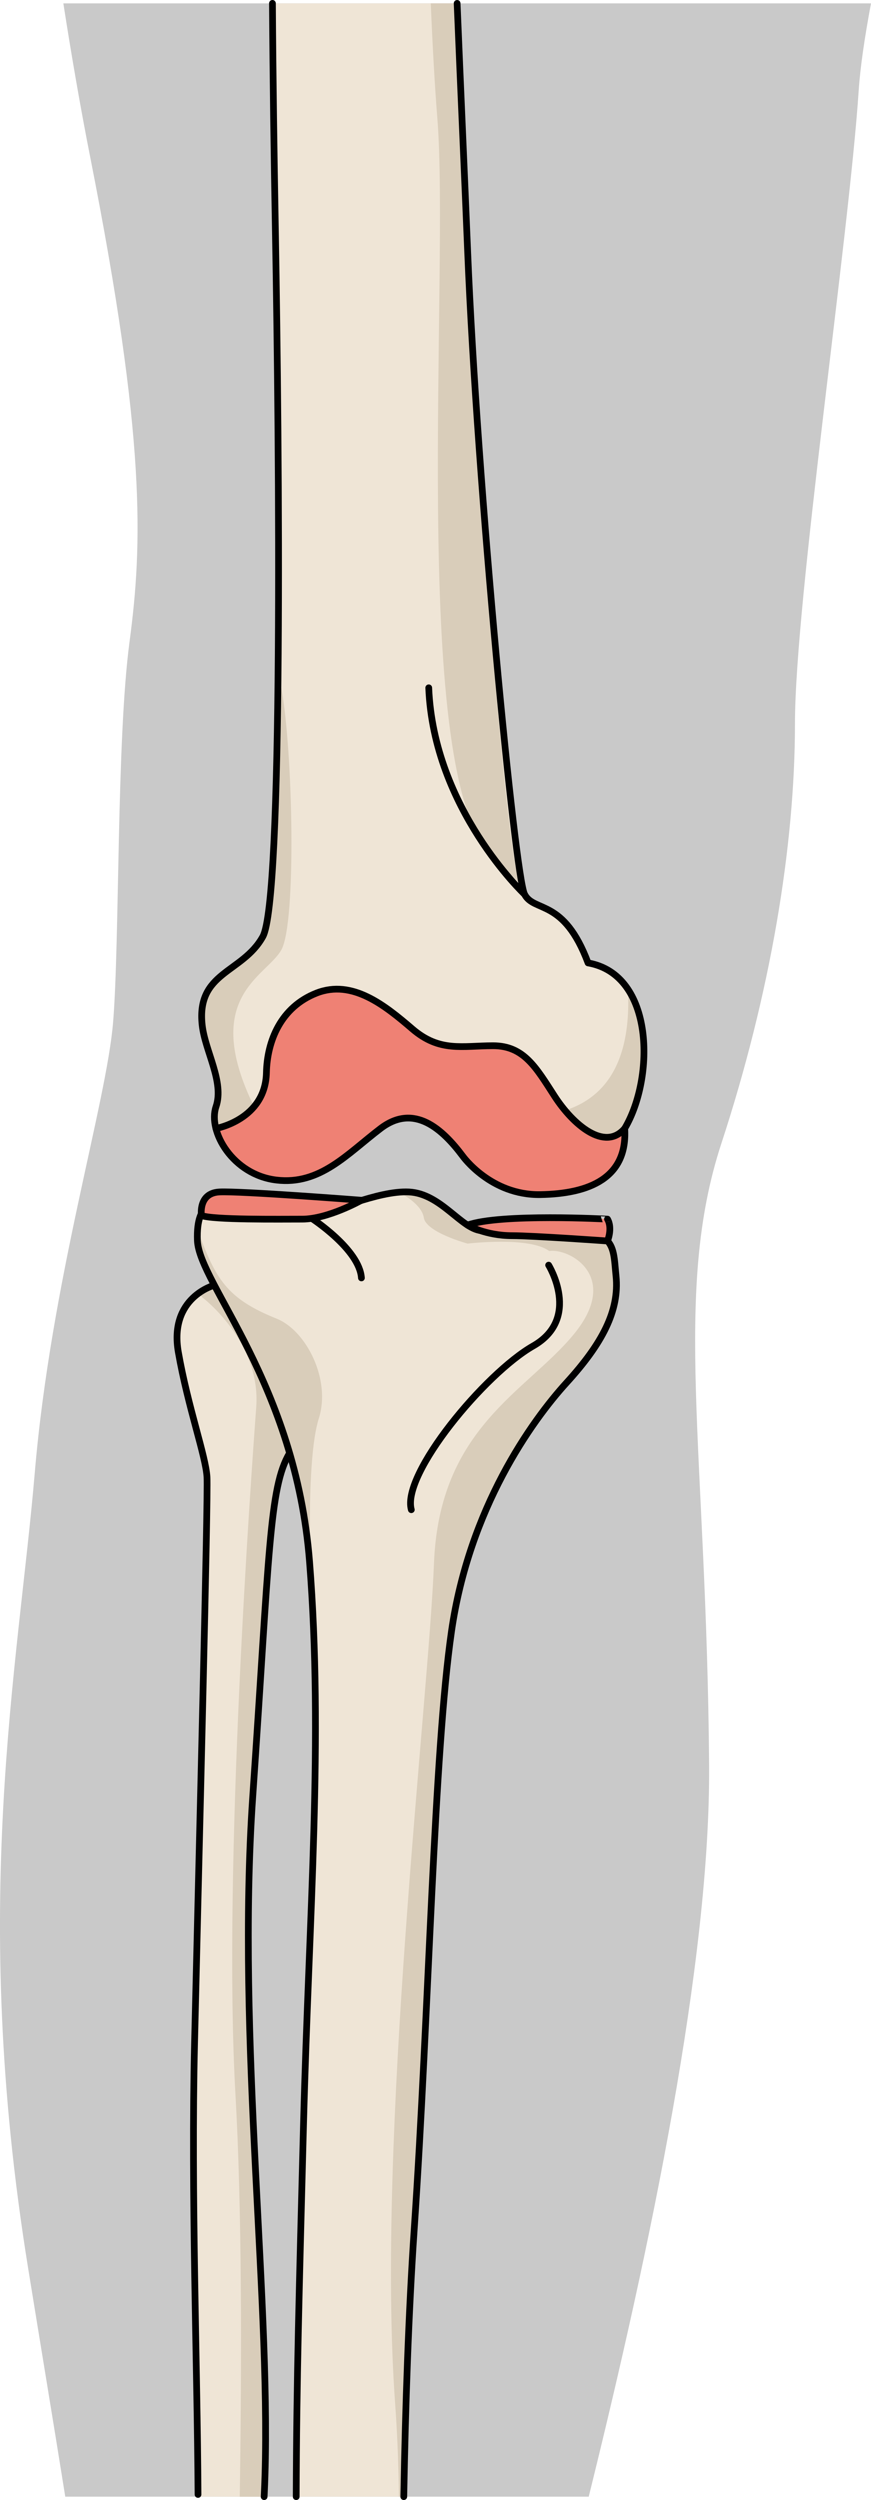 <?xml version="1.0" encoding="utf-8"?>
<!-- Generator: Adobe Illustrator 16.0.0, SVG Export Plug-In . SVG Version: 6.00 Build 0)  -->
<!DOCTYPE svg PUBLIC "-//W3C//DTD SVG 1.1//EN" "http://www.w3.org/Graphics/SVG/1.1/DTD/svg11.dtd">
<svg version="1.1" id="Layer_1" xmlns="http://www.w3.org/2000/svg" xmlns:xlink="http://www.w3.org/1999/xlink" x="0px" y="0px"
	 width="129.659px" height="371.815px" viewBox="0 0 129.659 371.815" enable-background="new 0 0 129.659 371.815"
	 xml:space="preserve">
<g>
	<path fill="#C9C9C9" d="M9.43,0.501c1.263,8.101,2.608,15.828,4.011,22.929c8.273,41.86,7.791,57.433,5.838,72.037
		c-1.944,14.604-1.457,44.293-2.434,56.461C15.872,164.1,7.6,190.386,5.17,219.101c-2.435,28.716-9.739,64.249-0.976,118.277
		c1.927,11.885,3.806,23.203,5.52,33.938H87.64c9.144-36.906,18.145-79.751,17.919-108.898c-0.363-47.088-5.477-70.085,1.827-92.359
		c7.3-22.268,10.954-44.17,10.954-62.42c0-18.255,8.03-72.28,9.489-94.185c0.236-3.543,0.897-7.955,1.83-12.952H9.43z"/>
	<g>
		<g>
			<path fill="#EFE5D6" d="M31.914,191.142c0,0-6.802,1.789-5.361,9.977c1.439,8.184,4.085,15.438,4.261,18.555
				c0.176,3.119-1.148,54.518-1.852,84.25c-0.533,22.425,0.423,47.91,0.518,67.393h9.841c0.008-0.181,0.018-0.367,0.026-0.547
				c1.258-26.994-4.215-67.37-1.723-103.574c2.492-36.201,2.436-45.992,5.483-51.084c3.053-5.097,1.479-15.572,1.479-15.572
				L31.914,191.142z"/>
			<path fill="#D9CDBA" d="M31.914,191.142c0,0-1.135,0.306-2.371,1.211l0.617,0.633c0,0,8.693,6.586,7.986,16.263
				c-0.715,9.677-5.008,68.524-3.092,102.304c0.966,17.068,0.943,39.253,0.637,59.764h3.63c0.008-0.181,0.018-0.367,0.026-0.547
				c1.258-26.994-4.215-67.37-1.723-103.574c2.492-36.201,2.436-45.992,5.483-51.084c3.053-5.097,1.479-15.572,1.479-15.572
				L31.914,191.142z"/>
			<path fill="none" stroke="#000000" stroke-linecap="round" stroke-linejoin="round" stroke-miterlimit="10" d="M39.321,371.314
				c0.009-0.183,0.018-0.364,0.026-0.546c1.258-26.994-4.215-67.37-1.723-103.574c2.492-36.201,2.436-45.992,5.483-51.084
				c3.053-5.097,1.479-15.572,1.479-15.572l-12.673-9.396c0,0-6.802,1.789-5.361,9.977c1.439,8.184,4.085,15.438,4.261,18.555
				c0.176,3.119-1.148,54.518-1.852,84.25c-0.53,22.298,0.413,47.625,0.518,67.064"/>
			<path fill="#EFE5D6" d="M79.405,183.099c-4.245-0.176-4.754,0.176-7.754-0.074s-6-5.5-10.75-5.75s-11.75,3.25-14.25,3.25
				s-9.75-1.25-14.153-1.252c0,0-3.346-1.19-3.111,5.221c0.242,6.412,14.61,21.269,16.692,47.751
				c2.082,26.487-0.074,52.256-0.895,83.615c-0.645,24.783-1.041,38.293-1.09,55.455h16.015c0.247-13.562,0.719-27.474,1.546-39.66
				c2.242-33.074,2.92-70.837,5.561-89.073c2.643-18.239,11.875-31.181,17.141-36.958c5.27-5.779,7.87-10.68,7.348-15.838
				C91.182,184.626,91.901,182.275,79.405,183.099z"/>
			<path fill="#D9CDBA" d="M41.178,196.114c-7.461-2.996-9.066-5.889-11.76-13.167c-0.033,0.462-0.051,0.964-0.031,1.546
				c0.242,6.412,14.61,21.269,16.692,47.751c0.082,1.087,0.15,2.172,0.223,3.256l0.014,0.006c0,0-0.869-18.236,1.146-24.557
				C49.3,205.194,45.608,197.89,41.178,196.114z"/>
			<g>
				<path fill="#D9CDBA" d="M88.05,183.327c-1.764-0.422-4.461-0.504-8.645-0.228c-4.245-0.176-4.754,0.176-7.754-0.074
					s-6-5.5-10.75-5.75c-0.484-0.025-0.997-0.004-1.521,0.041c0.577,0.293,3.414,1.827,3.709,3.784
					c0.327,2.179,6.515,3.854,6.515,3.854s9.212-1.102,12.145,1.105c3.065-0.458,10.701,3.823,3.68,12.365
					c-7.008,8.543-20.047,13.854-20.826,34.086c-0.779,20.234-8.629,85.729-5.781,124.967c0.334,4.612,0.505,9.24,0.564,13.838
					h0.724c0.247-13.562,0.719-27.474,1.546-39.66c2.242-33.074,2.92-70.837,5.561-89.073c2.643-18.239,11.875-31.181,17.141-36.958
					c5.27-5.779,7.87-10.68,7.348-15.838C91.389,186.672,90.776,184.359,88.05,183.327z"/>
			</g>
			<path fill="none" stroke="#000000" stroke-linecap="round" stroke-linejoin="round" stroke-miterlimit="10" d="M44.094,371.315
				c0.049-17.163,0.445-30.671,1.09-55.455c0.82-31.359,2.977-57.128,0.895-83.615c-2.082-26.482-16.45-41.34-16.692-47.751
				c-0.234-6.412,3.111-5.221,3.111-5.221c4.403,0.002,11.653,1.252,14.153,1.252s9.5-3.5,14.25-3.25s7.75,5.5,10.75,5.75
				s3.509-0.102,7.754,0.074c12.496-0.824,11.776,1.527,12.299,6.687c0.522,5.158-2.078,10.059-7.348,15.838
				c-5.266,5.777-14.498,18.719-17.141,36.958c-2.641,18.236-3.318,55.999-5.561,89.073c-0.827,12.187-1.3,26.1-1.547,39.66"/>
			<path fill="none" stroke="#000000" stroke-linecap="round" stroke-linejoin="round" stroke-miterlimit="10" d="M46.402,181.203
				c0,0,7.108,4.603,7.401,8.856"/>
			<path fill="none" stroke="#000000" stroke-linecap="round" stroke-linejoin="round" stroke-miterlimit="10" d="M81.671,188.157
				c0,0,4.898,7.902-2.293,12.012c-7.197,4.107-19.625,19.068-18.148,24.362"/>
		</g>
		<path fill="#EFE5D6" d="M40.994,34.274c0.592,33.381,1.165,99.589-1.877,105.033c-3.035,5.448-9.916,5.203-9.018,13.18
			c0.435,3.856,3.31,8.419,2.056,12.104c-1.254,3.684,2.496,10.141,8.996,10.912s10.5-3.864,15.5-7.671s9.227,0.109,12.227,4.103
			c0,0,4.158,5.843,11.532,5.732c7.374-0.114,13.03-2.509,12.585-9.834c4.494-7.565,4.424-22.906-5.457-24.623
			c-3.623-9.676-8.03-7.463-9.458-10.213c-1.419-2.75-7.054-60.688-8.464-95.573c-0.449-11.069-1.032-23.764-1.568-36.921H40.557
			C40.627,11.57,40.792,23.018,40.994,34.274z"/>
		<path fill="#D9CDBA" d="M32.155,164.591c-1.254,3.684,2.496,10.141,8.996,10.912s10.5-3.864,15.5-7.671s9.227,0.109,12.227,4.103
			c0,0,4.158,5.843,11.532,5.732c7.374-0.114,13.03-2.509,12.585-9.834c3.286-5.531,4.126-15.21,0.482-20.692
			c1.354,27.365-25.854,17.635-32.905,15.248s-20.948,5.887-22.749,2.203c-8.002-16.364,1.801-19.316,4.057-23.316
			c2.255-4,1.744-29.5,0-38.982l-0.515,0.433c-0.224,18.925-0.858,34.096-2.248,36.582c-3.035,5.448-9.916,5.203-9.018,13.18
			C30.534,156.344,33.409,160.907,32.155,164.591z"/>
		<path fill="#EF8174" d="M39.66,159.54c-0.156,6.983-7.483,8.286-7.516,8.292c0.866,3.382,4.174,7.098,9.007,7.671
			c6.5,0.771,10.5-3.864,15.5-7.671s9.227,0.109,12.227,4.103c0,0,4.158,5.843,11.532,5.732c7.374-0.114,13.03-2.509,12.585-9.834
			c-2.973,3.468-7.691-0.551-10.441-4.804c-2.75-4.253-4.557-7.503-9.154-7.503c-4.596,0-7.94,1-12.019-2.5
			c-4.078-3.5-8.936-7.418-14.257-5.334C41.804,149.775,39.767,154.806,39.66,159.54z"/>
		<path fill="#D9CDBA" d="M65.106,17.614c1.828,22.863-4.064,95.955,7.531,108.873c1.748,1.952,3.32,3.547,4.725,4.856
			c-2.252-5.743-6.504-63.171-7.746-93.92c-0.449-11.069-1.032-23.764-1.568-36.921h-3.922
			C64.394,6.893,64.714,12.711,65.106,17.614z"/>
		<path fill="none" stroke="#000000" stroke-linecap="round" stroke-linejoin="round" stroke-miterlimit="10" d="M40.557,0.5
			c0.07,11.068,0.236,22.518,0.438,33.774c0.592,33.381,1.165,99.589-1.877,105.033c-3.035,5.448-9.916,5.203-9.018,13.18
			c0.435,3.856,3.31,8.419,2.056,12.104c-1.254,3.684,2.496,10.141,8.996,10.912s10.5-3.864,15.5-7.671s9.227,0.109,12.227,4.103
			c0,0,4.158,5.843,11.532,5.732c7.374-0.114,13.03-2.509,12.585-9.834c4.494-7.565,4.424-22.906-5.457-24.623
			c-3.623-9.676-8.03-7.463-9.458-10.213c-1.419-2.75-7.054-60.688-8.464-95.573c-0.448-11.069-1.031-23.763-1.567-36.921"/>
		<path fill="none" stroke="#000000" stroke-linecap="round" stroke-linejoin="round" stroke-miterlimit="10" d="M78.08,132.996
			c0,0-13.536-12.721-14.257-30.704"/>
		<path fill="none" stroke="#000000" stroke-linecap="round" stroke-linejoin="round" stroke-miterlimit="10" d="M92.995,167.832
			c-2.973,3.468-7.691-0.551-10.441-4.804c-2.75-4.253-4.557-7.503-9.154-7.503c-4.596,0-7.94,1-12.019-2.5
			c-4.078-3.5-8.936-7.418-14.257-5.334c-5.321,2.084-7.358,7.115-7.465,11.849c-0.156,6.999-7.519,8.292-7.519,8.292"/>
		<path fill="#EF8174" d="M53.804,178.506c0,0-4.969,2.808-8.811,2.808c-3.342,0-13.343,0.127-15.009-0.54c0,0-0.5-3.333,2.667-3.5
			C35.818,177.109,53.804,178.506,53.804,178.506z"/>
		<path fill="#EF8174" d="M69.604,182.203c0,0,3.457,1.572,6.629,1.572s14.201,0.79,14.201,0.79s0.784-1.878,0-3.25
			C90.435,181.314,74.479,180.447,69.604,182.203z"/>
		<path fill="none" stroke="#000000" stroke-linecap="round" stroke-linejoin="round" stroke-miterlimit="10" d="M53.804,178.506
			c0,0-4.969,2.808-8.811,2.808c-3.342,0-13.343,0.127-15.009-0.54c0,0-0.5-3.333,2.667-3.5
			C35.818,177.109,53.804,178.506,53.804,178.506z"/>
		<path fill="none" stroke="#000000" stroke-linecap="round" stroke-linejoin="round" stroke-miterlimit="10" d="M69.604,182.203
			c0,0,2.601,1.572,6.629,1.572c3.172,0,14.201,0.79,14.201,0.79s0.784-1.878,0-3.25C90.435,181.314,74.479,180.447,69.604,182.203z
			"/>
	</g>
</g>
</svg>
